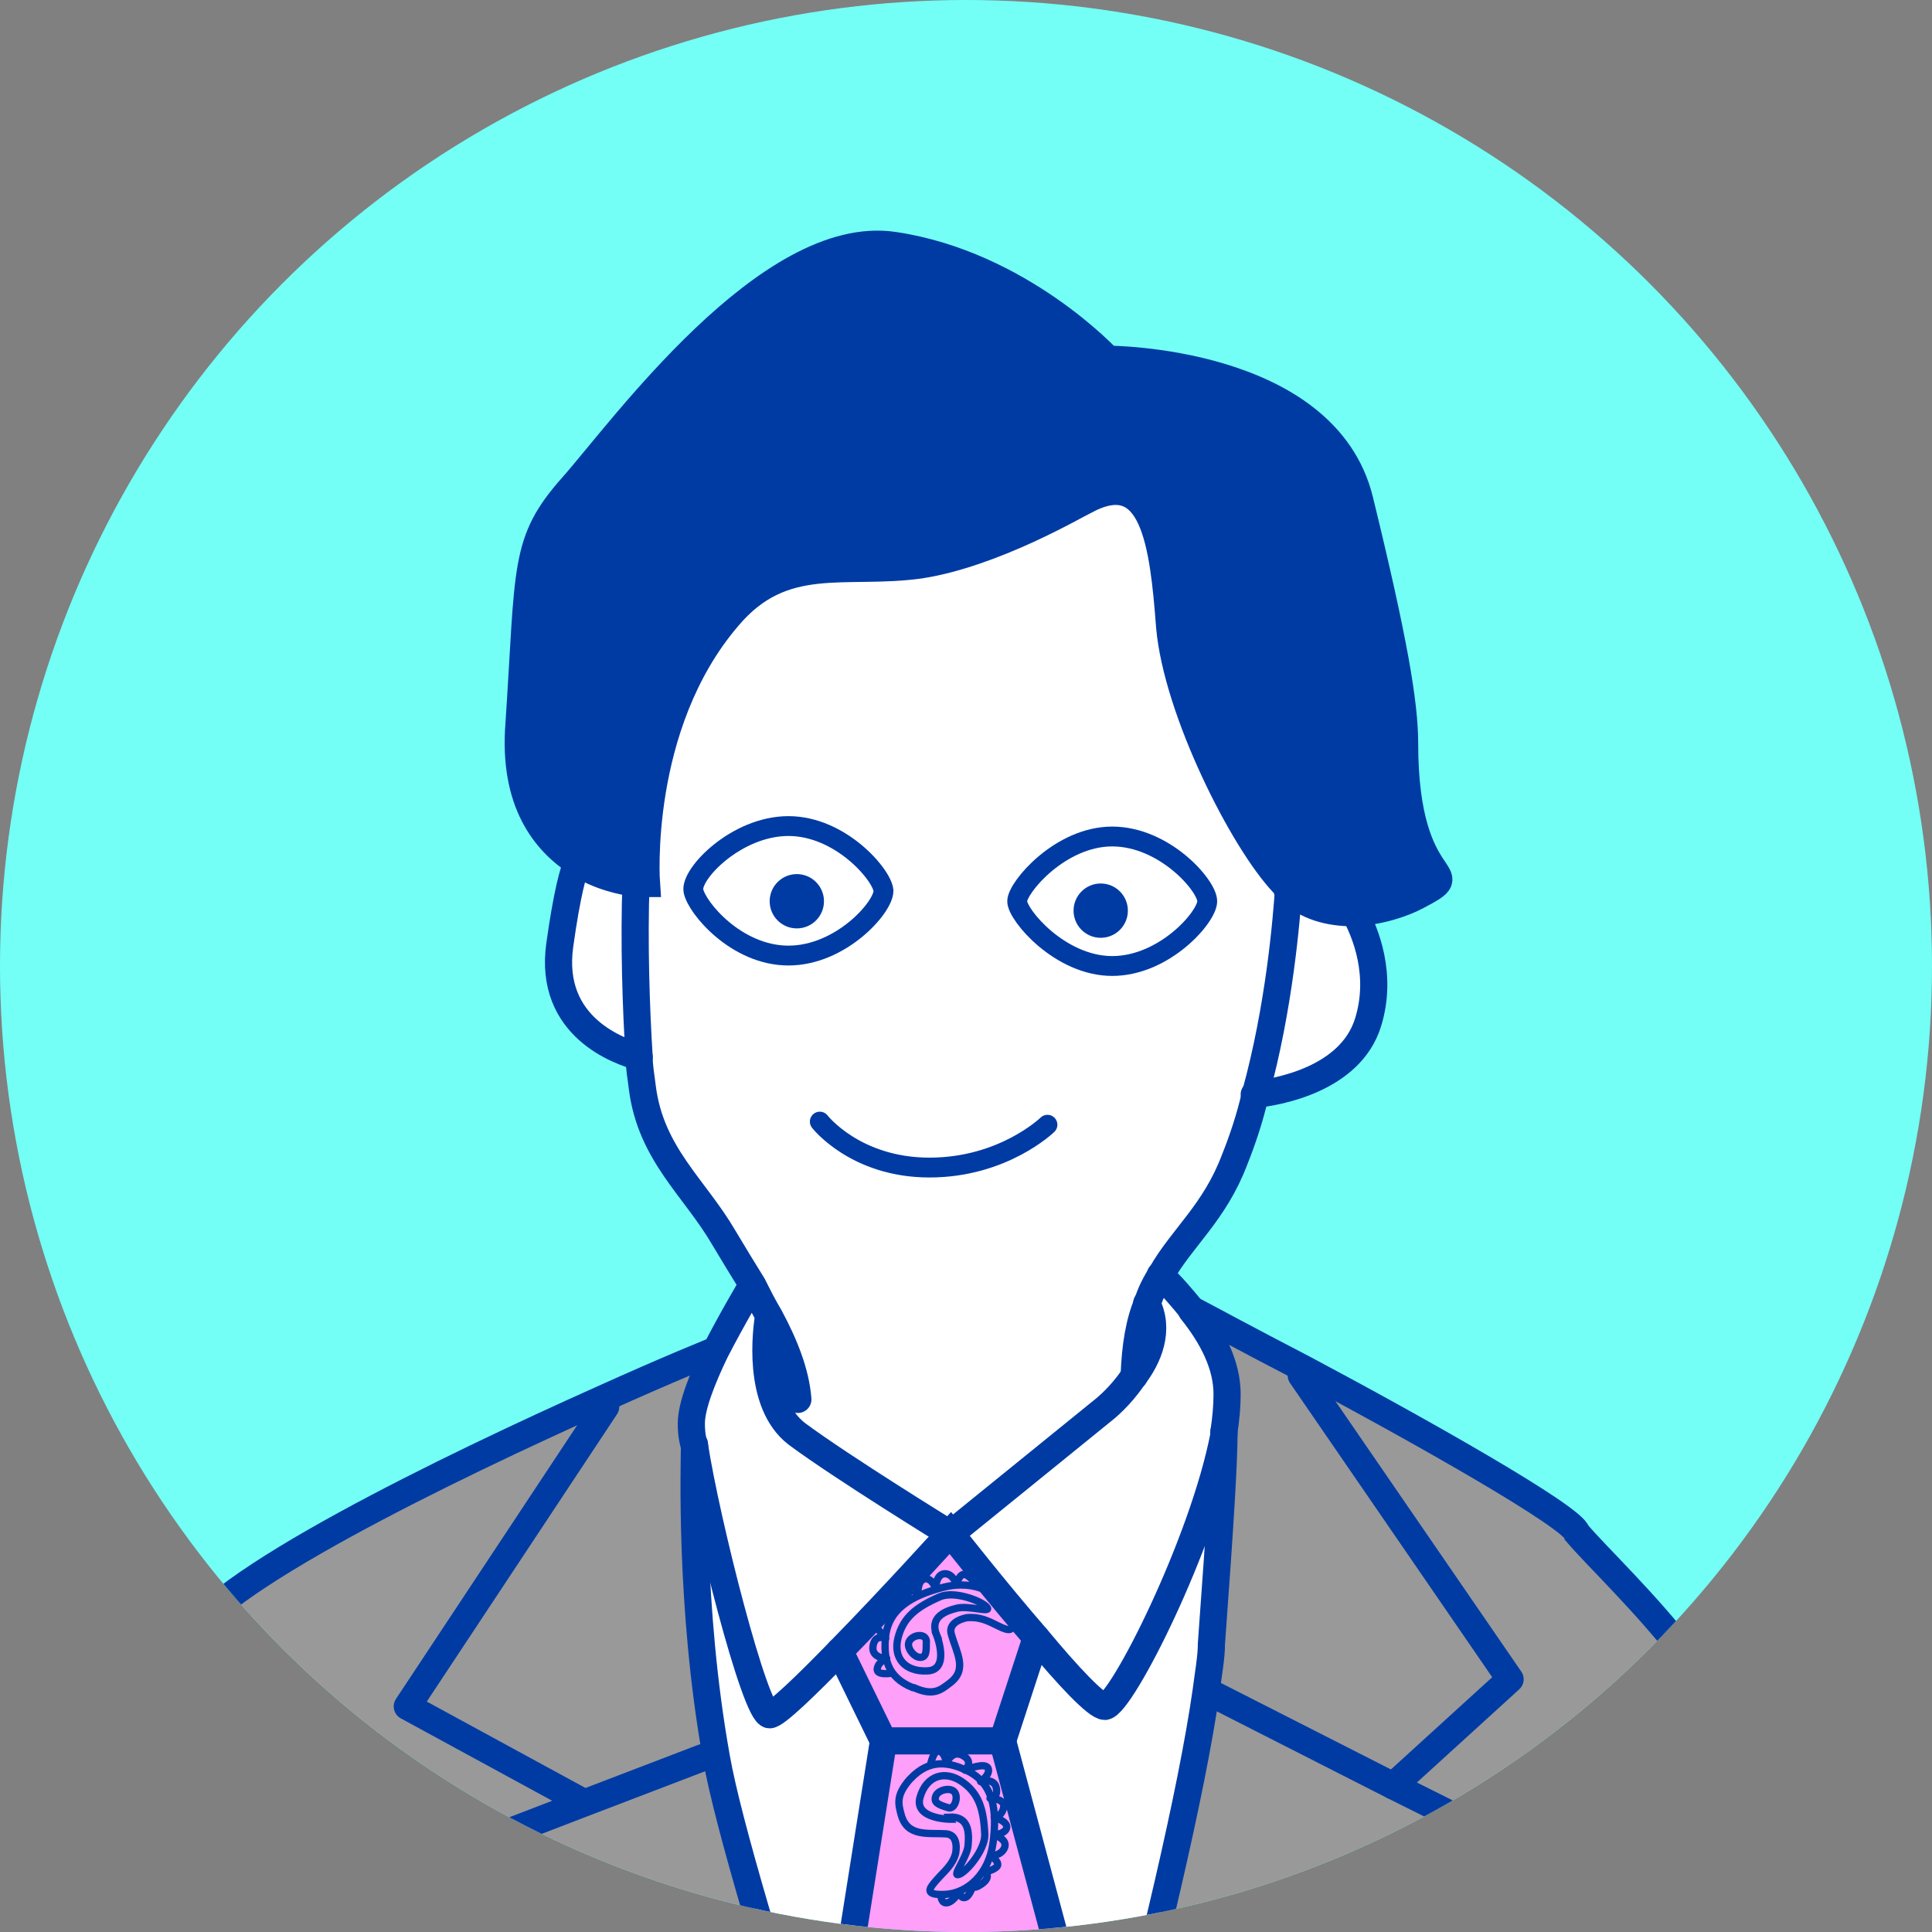 <?xml version="1.0" encoding="UTF-8"?>
<svg id="_レイヤー_2" data-name="レイヤー 2" xmlns="http://www.w3.org/2000/svg" xmlns:xlink="http://www.w3.org/1999/xlink" viewBox="0 0 18.5 18.5">
  <rect x="0" y="0" width="18.5" height="18.5" fill="#808080" stroke="none"/>
  <defs>
    <style>
      .cls-1, .cls-2 {
        stroke-width: .26px;
      }

      .cls-1, .cls-2, .cls-3, .cls-4, .cls-5, .cls-6 {
        fill: none;
      }

      .cls-1, .cls-2, .cls-4, .cls-5, .cls-6 {
        stroke: #003ba4;
      }

      .cls-1, .cls-2, .cls-5 {
        stroke-linecap: round;
      }

      .cls-1, .cls-6 {
        stroke-miterlimit: 10;
      }

      .cls-7 {
        fill: #fff;
      }

      .cls-2, .cls-4, .cls-5 {
        stroke-linejoin: round;
      }

      .cls-4, .cls-6 {
        stroke-width: .07px;
      }

      .cls-8 {
        fill: #003ba4;
      }

      .cls-5 {
        stroke-width: .19px;
      }

      .cls-9 {
        fill: #73fff6;
      }

      .cls-10 {
        fill: #999;
      }

      .cls-11 {
        fill: #fe9ffa;
      }

      .cls-12 {
        clip-path: url(#clippath);
      }
    </style>
    <clipPath id="clippath">
      <circle class="cls-3" cx="9.25" cy="9.25" r="9.25"/>
    </clipPath>
  </defs>
  <g id="_レイヤー_1-2" data-name="レイヤー 1">
    <g class="cls-12">
      <g>
        <circle class="cls-9" cx="9.25" cy="9.25" r="9.25"/>
        <g>
          <g>
            <g>
              <path class="cls-10" d="M15.82,27.52h-6.97l.13-1.41s1.46-1.73,2.43-3.62c1.51-2.92,2.75-4.99,2.75-4.99l-.82-.41,1.12-1.02-2.01-2.9.03-.06c1.09.58,2.58,1.42,2.61,1.57h.03c0,.1,1.38,1.55,1.36,1.66.66,1.19.84,2.21.88,2.63l-1.55,8.55Z"/>
              <path class="cls-10" d="M12.46,13.17l2.01,2.9-1.12,1.02-1.75-.89h-.05c.03-.17.04-.33.05-.46.09-1.22.12-1.75.12-2,0,0,0-.03,0-.03.02-.13.03-.25.03-.36,0-.28-.14-.55-.34-.8.08.03.52.27,1.08.56l-.03.06Z"/>
              <path class="cls-10" d="M13.34,17.1l.82.41s-1.24,2.07-2.75,4.99c-.97,1.89-2.43,3.62-2.43,3.62,0,0,.15-.49.36-1.25.32-1.11.82-2.82,1.25-4.49.43-1.62.81-3.2.95-4.18h.05s1.75.9,1.75.9Z"/>
              <path class="cls-8" d="M12.33,8.49s-.03-.02-.04-.03c-.39-.41-1.02-1.66-1.09-2.46-.06-.79-.15-1.57-.82-1.2-.07.03-.86.5-1.57.61-.72.1-1.31-.13-1.84.5-.89,1.04-.78,2.55-.78,2.55,0,0-.03,0-.1,0-.12-.02-.35-.06-.56-.2-.31-.2-.62-.58-.56-1.33.1-1.51.04-1.74.51-2.27s1.88-2.49,3.08-2.31c1.21.18,2.05,1.09,2.05,1.09,0,0,2.08,0,2.41,1.35.33,1.35.43,1.95.43,2.33,0,1.46.65,1.18.12,1.46-.13.07-.36.15-.61.16-.22,0-.45-.05-.63-.23Z"/>
              <path class="cls-7" d="M12.96,8.72c.12.21.28.62.14,1.07-.17.55-.88.67-1.09.69.23-.83.3-1.68.32-1.99.18.17.42.23.63.23Z"/>
              <path class="cls-7" d="M10.97,12.48c-.08.18-.12.42-.13.71-.12.17-.27.3-.27.3l-1.48,1.2s-1.04-.63-1.47-.96c-.39-.3-.29-1.01-.27-1.13-.05-.1-.1-.2-.16-.3-.1-.16-.19-.31-.28-.46-.28-.49-.7-.8-.78-1.44,0-.09-.02-.18-.03-.29-.03-.47-.04-1.09-.03-1.67.06,0,.1,0,.1,0,0,0-.1-1.51.78-2.55.53-.63,1.12-.39,1.84-.5.71-.1,1.5-.57,1.57-.61.67-.37.76.41.82,1.2.06.8.69,2.05,1.09,2.46.02.02.03.03.04.03-.02.31-.09,1.16-.32,1.99-.05.22-.12.43-.2.63-.19.5-.5.74-.7,1.09-.05.08-.1.17-.13.27Z"/>
              <path class="cls-7" d="M9.92,15.69c-.4-.46-.83-1.01-.83-1.01l1.48-1.2s.15-.12.27-.3c.15-.19.26-.46.13-.71.03-.1.08-.19.13-.27.11.1.22.22.3.33h0c.2.26.34.53.34.81,0,.11-.02.23-.03.36,0,0,0,.03,0,.03-.2,1.03-.98,2.58-1.14,2.6-.08,0-.36-.3-.65-.65Z"/>
              <path class="cls-7" d="M11.71,13.75c0,.24-.03.78-.12,2,0,.13-.03.29-.05.45-.14.98-.52,2.56-.95,4.18l-.99-3.7.32-.98c.29.35.57.65.65.65.16-.02.94-1.56,1.14-2.6Z"/>
              <path class="cls-7" d="M10.97,12.48c.13.25.02.52-.13.71,0-.3.05-.53.13-.71Z"/>
              <path class="cls-11" d="M9.6,16.67l.99,3.7c-.43,1.67-.93,3.38-1.25,4.49,0,0-.78-2.29-1.47-4.47l.59-3.72h1.14Z"/>
              <path class="cls-11" d="M9.92,15.69l-.32.98h-1.14l-.42-.87c.49-.5,1.05-1.12,1.05-1.12,0,0,.43.55.83,1.01Z"/>
              <path class="cls-10" d="M2.09,24.48c-.2-3.17-.46-7.55-.34-8.56,0-.08,0-.14.03-.17.2-.56,2.56-1.7,4-2.35l.03.07-1.9,2.87,1.69.92h0s1.15-.43,1.15-.43h.12c.11.63.55,2.07,1.02,3.56.69,2.18,1.47,4.47,1.47,4.47-.22.76-.36,1.25-.36,1.25l-.13,1.41H2.3c-.04-.55-.12-1.69-.22-3.04Z"/>
              <path class="cls-7" d="M8.04,15.81c-.33.34-.62.62-.68.62-.14,0-.61-1.86-.72-2.58h0c-.02-.1-.03-.18-.03-.23,0-.17.11-.43.23-.69.17-.33.35-.63.35-.63.05.1.1.2.16.3-.02.12-.12.83.27,1.13.43.32,1.47.96,1.47.96,0,0-.56.62-1.05,1.12Z"/>
              <path class="cls-7" d="M8.04,15.81l.42.87-.59,3.72c-.47-1.49-.9-2.94-1.02-3.56-.26-1.45-.22-2.84-.21-2.99.11.72.58,2.58.72,2.58.06,0,.35-.28.68-.62Z"/>
              <path class="cls-10" d="M6.85,16.83h-.12l-1.15.44h0s-1.69-.93-1.69-.93l1.9-2.87-.03-.07c.63-.29,1.09-.47,1.09-.47-.12.25-.23.52-.23.69,0,.04,0,.12.03.22h0c0,.16-.05,1.55.21,3Z"/>
              <path class="cls-7" d="M6.09,8.45c-.02.57,0,1.2.03,1.67-.18-.05-.87-.28-.76-1.07.07-.5.13-.71.17-.8.22.14.44.18.56.2Z"/>
            </g>
            <g>
              <path class="cls-1" d="M6.09,8.19c0,.09,0,.17,0,.26-.02.57,0,1.2.03,1.67,0,.1.02.2.03.29.08.64.5.96.78,1.44.09.15.18.3.28.46.05.1.1.2.16.3.14.26.25.53.27.79"/>
              <path class="cls-5" d="M10.03,10.77s-.42.41-1.13.41-1.05-.44-1.05-.44"/>
              <path class="cls-1" d="M12.33,8.49s-.03-.02-.04-.03c-.39-.41-1.02-1.66-1.09-2.46-.06-.79-.15-1.57-.82-1.2-.07.03-.86.5-1.57.61-.72.1-1.31-.13-1.84.5-.89,1.04-.78,2.55-.78,2.55,0,0-.03,0-.1,0-.12-.02-.35-.06-.56-.2-.31-.2-.62-.58-.56-1.33.1-1.51.04-1.74.51-2.27s1.88-2.49,3.08-2.31c1.21.18,2.05,1.09,2.05,1.09,0,0,2.08,0,2.41,1.35.33,1.35.43,1.95.43,2.33,0,1.46.65,1.18.12,1.46-.13.07-.36.15-.61.16-.22,0-.45-.05-.63-.23Z"/>
              <path class="cls-1" d="M6.12,10.12c-.18-.05-.87-.28-.76-1.07.07-.5.13-.71.17-.8.02-.05.03-.06.04-.06"/>
              <path class="cls-1" d="M12.34,8.37s0,.04,0,.12c-.02.31-.09,1.16-.32,1.99-.05.22-.12.43-.2.63-.19.5-.5.74-.7,1.09-.05.08-.1.17-.13.27-.08.18-.12.42-.13.71"/>
              <path class="cls-1" d="M12.87,8.56s.04.05.09.16c.12.21.28.62.14,1.07-.17.55-.88.67-1.09.69"/>
              <path class="cls-1" d="M7.36,12.6c-.02.12-.12.83.27,1.13.43.32,1.47.96,1.47.96l1.48-1.2s.15-.12.27-.3c.15-.19.26-.46.13-.71"/>
              <path class="cls-1" d="M11.41,12.54c-.09-.11-.19-.23-.3-.33"/>
              <path class="cls-1" d="M11.72,13.71c.02-.13.03-.25.03-.36,0-.28-.14-.55-.34-.8"/>
              <path class="cls-1" d="M6.65,13.84c.11.72.58,2.58.72,2.58.06,0,.35-.28.68-.62.49-.5,1.05-1.12,1.05-1.12,0,0,.43.55.83,1.01.29.35.57.65.65.65.16-.02.94-1.56,1.14-2.6"/>
              <path class="cls-1" d="M7.2,12.31s-.18.3-.35.63c-.12.25-.23.52-.23.69,0,.04,0,.12.03.22"/>
              <polyline class="cls-1" points="8.04 15.81 8.46 16.67 9.6 16.67 9.92 15.69 9.92 15.68"/>
              <line class="cls-1" x1="8.46" y1="16.67" x2="7.87" y2="20.39"/>
              <line class="cls-1" x1="9.6" y1="16.67" x2="10.59" y2="20.37"/>
              <path class="cls-1" d="M6.65,13.83h0c0,.16-.05,1.55.21,3,.11.63.55,2.07,1.02,3.56.69,2.18,1.47,4.47,1.47,4.47"/>
              <path class="cls-1" d="M11.72,13.71s0,.03,0,.03c0,.24-.03.78-.12,2,0,.13-.03.29-.05.45-.14.98-.52,2.56-.95,4.18-.43,1.67-.93,3.38-1.25,4.49-.22.76-.36,1.25-.36,1.25l-.13,1.41"/>
              <path class="cls-1" d="M6.85,12.93s-.45.18-1.09.47c-1.43.64-3.8,1.78-4,2.35-.02.03-.03.1-.03.17-.12,1.02.14,5.39.34,8.56.1,1.35.17,2.49.22,3.04.02.23.03.36.03.36"/>
              <path class="cls-1" d="M11.41,12.54h0c.08.04.52.28,1.08.57,1.09.58,2.58,1.42,2.61,1.57.41.48,1.78,1.66,1.95,3.11l-1.23,9.73"/>
              <polyline class="cls-2" points="5.8 13.47 3.9 16.34 5.59 17.26"/>
              <path class="cls-2" d="M6.73,16.83l-1.15.44-1.3.5s3.35,6.64,4.36,7.39"/>
              <polyline class="cls-2" points="12.46 13.17 14.46 16.08 13.34 17.1"/>
              <path class="cls-2" d="M11.59,16.21l1.75.89.82.41s-1.24,2.07-2.75,4.99c-.97,1.89-2.43,3.62-2.43,3.62"/>
            </g>
          </g>
          <circle class="cls-8" cx="7.63" cy="8.63" r=".26"/>
          <circle class="cls-8" cx="10.54" cy="8.72" r=".26"/>
        </g>
        <path class="cls-5" d="M8.46,8.53c0,.16-.41.62-.91.62s-.88-.46-.91-.62.41-.62.91-.62.9.47.91.62Z"/>
        <path class="cls-5" d="M11.56,8.63c0,.15-.41.62-.91.62s-.91-.49-.91-.62.41-.62.91-.62.91.47.91.62Z"/>
      </g>
      <g>
        <g>
          <path class="cls-6" d="M8.72,17.03c.18-.19.37-.16.55-.07.24.12.28.37.24.68s-.25.49-.46.5-.15-.06-.08-.14.15-.14.18-.25c0,0,.04-.18-.09-.19-.18-.01-.37.03-.43-.18-.03-.11-.05-.19.08-.34Z"/>
          <path class="cls-6" d="M9.1,17.42s-.35,0-.29-.21.24-.26.4-.15.21.26.22.51c0,.15-.18.36-.25.38s.08-.16.09-.28.01-.28-.18-.27Z"/>
          <path class="cls-6" d="M9.08,17.31c-.1-.03-.14-.05-.12-.11s.14-.09.18-.04,0,.17-.06.15Z"/>
          <path class="cls-4" d="M8.91,16.9s.03-.16.09-.13.06.12.06.12c0,0,.05-.14.16-.08s.02.14.02.14c0,0,.19-.08.22-.02s-.07.13-.07.13c0,0,.13-.04.15.06s-.06.1-.06.1c0,0,.15,0,.13.09s-.09.09-.09.09c0,0,.13.04.12.1s-.12.07-.12.07c0,0,.13.04.1.12s-.13.08-.13.08c0,0,.1.07.05.11s-.11.04-.11.04c0,0,.07.05-.03.12s-.08,0-.08,0c0,0-.03.12-.08.13s-.05-.06-.05-.06c0,0-.06.1-.12.11s-.06-.07-.06-.07"/>
        </g>
        <g>
          <path class="cls-6" d="M8.74,16.16c-.25-.1-.28-.29-.26-.49.03-.26.24-.39.55-.47s.55.06.63.25,0,.17-.1.12-.18-.09-.3-.08c0,0-.19.03-.15.16.05.18.16.34-.02.47-.09.07-.16.12-.34.04Z"/>
          <path class="cls-6" d="M8.97,15.66s.13.33-.09.34-.33-.13-.28-.32.17-.29.4-.39c.14-.06.4.04.45.1s-.17-.02-.29.01-.26.09-.19.26Z"/>
          <path class="cls-6" d="M8.87,15.72c0,.1,0,.15-.06.15s-.14-.1-.1-.16.15-.07.16,0Z"/>
          <path class="cls-4" d="M8.55,16.02s-.16.03-.15-.04.09-.1.09-.1c0,0-.15,0-.13-.12s.12-.07.12-.07c0,0-.14-.15-.1-.2s.14.02.14.02c0,0-.08-.1,0-.16s.11.02.11.02c0,0-.05-.14.04-.15s.12.05.12.05c0,0-.01-.13.06-.15s.11.09.11.09c0,0,0-.13.08-.14s.12.1.12.1c0,0,.03-.12.09-.09s.08.08.08.08c0,0,.02-.09.12-.02s.03.08.03.08c0,0,.12,0,.14.03s-.03.07-.03.07c0,0,.11.02.14.08s-.04.08-.04.08"/>
        </g>
      </g>
    </g>
  </g>
</svg>